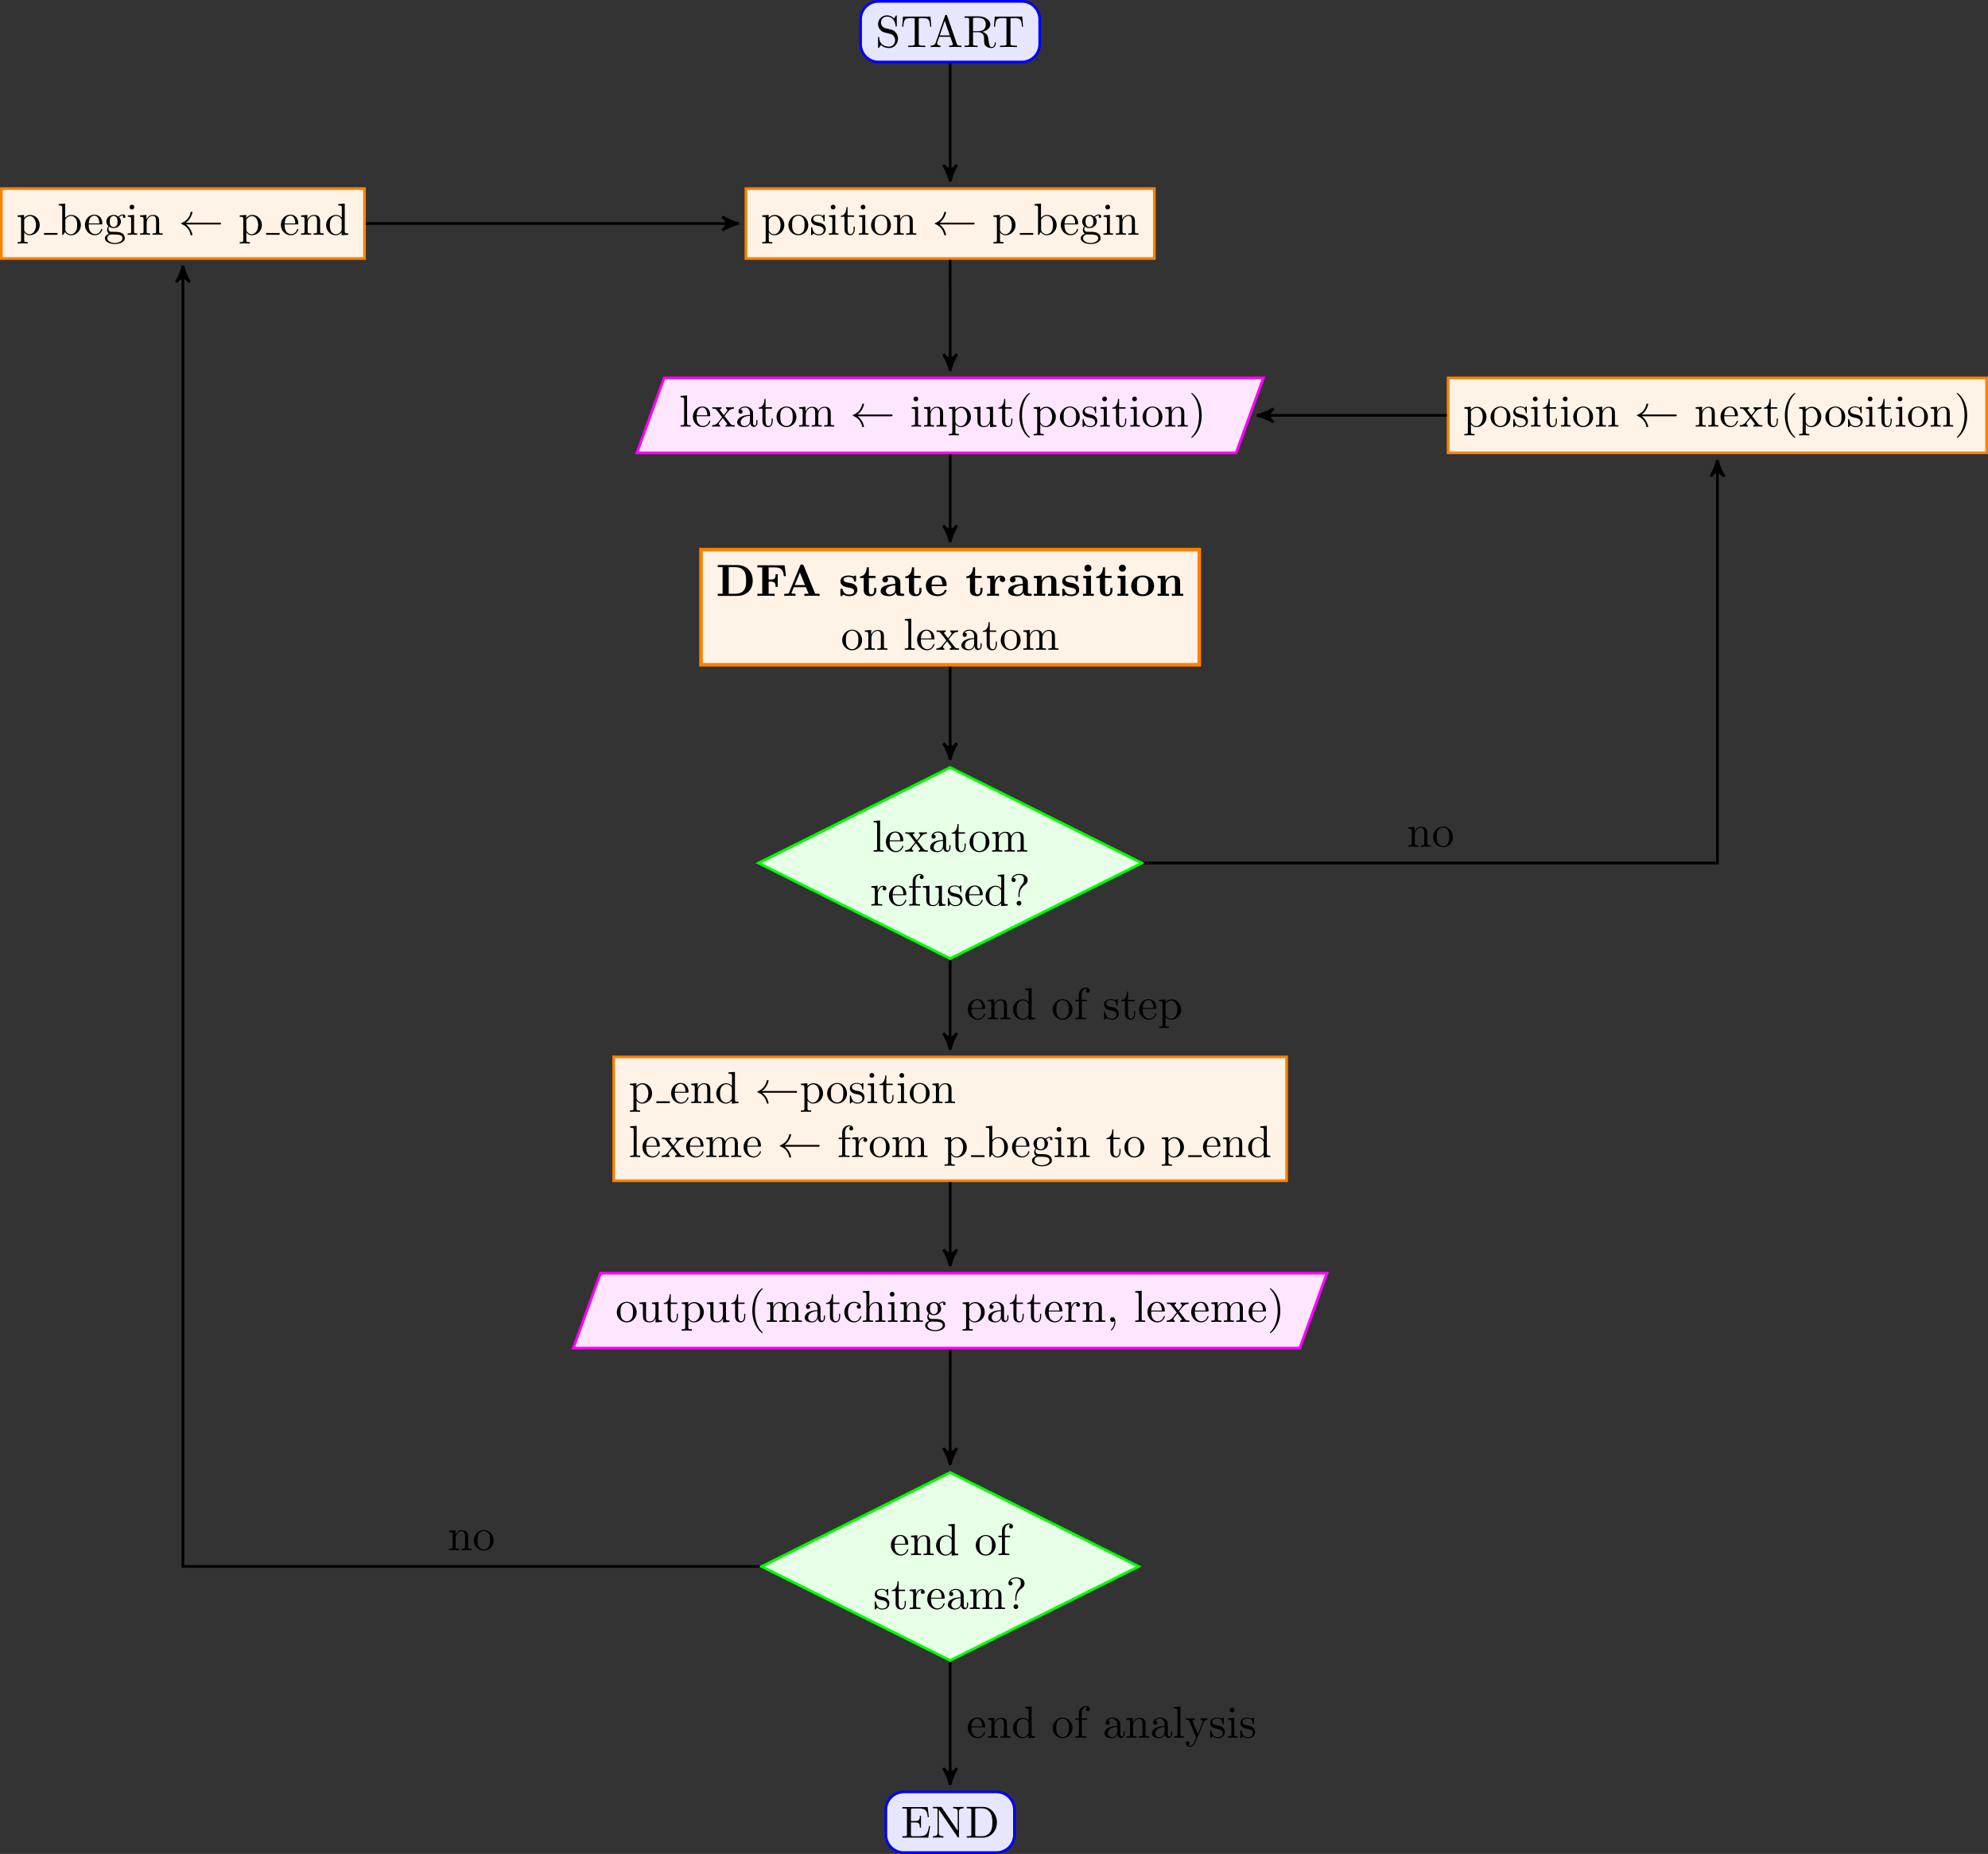 <?xml version='1.0' encoding='UTF-8'?>
<!-- This file was generated by dvisvgm 2.13.1 -->
<svg version='1.1' xmlns='http://www.w3.org/2000/svg' xmlns:xlink='http://www.w3.org/1999/xlink' width='440.707pt' height='410.903pt' viewBox='-72.002 -72.002 440.707 410.903'>
<rect x="-72.002" y="-72.002" width="440.707" height="410.903" fill="#333333" stroke="none"/>
<defs>
<path id='g0-65' d='M4.722-6.695C4.613-6.954 4.493-6.954 4.324-6.954C4.045-6.954 4.005-6.874 3.935-6.695L1.465-.697C1.405-.548 1.375-.468 .618-.468H.408V0C.787-.01 1.265-.03 1.574-.03C1.963-.03 2.521-.03 2.889 0V-.468C2.869-.468 2.002-.468 2.002-.598C2.002-.608 2.032-.707 2.042-.717L2.54-1.923H5.21L5.808-.468H4.862V0C5.24-.03 6.187-.03 6.615-.03C7.014-.03 7.89-.03 8.239 0V-.468H7.273L4.722-6.695ZM3.875-5.161L5.011-2.391H2.74L3.875-5.161Z'/>
<path id='g0-68' d='M1.465-6.366V-.468H.389V0H4.682C6.645 0 8.139-1.225 8.139-3.357C8.139-5.549 6.645-6.834 4.672-6.834H.389V-6.366H1.465ZM2.819-.468V-6.366H4.274C4.932-6.366 5.758-6.177 6.247-5.479C6.595-4.971 6.675-4.294 6.675-3.367C6.675-2.281 6.555-1.753 6.237-1.305C5.758-.628 4.882-.468 4.274-.468H2.819Z'/>
<path id='g0-70' d='M6.416-6.775H.389V-6.306H1.465V-.468H.389V0C.767-.03 1.773-.03 2.212-.03C2.7-.03 3.786-.03 4.224 0V-.468H2.879V-3.158H3.377C4.334-3.158 4.423-2.73 4.423-1.993H4.892V-4.792H4.423C4.423-4.055 4.344-3.626 3.377-3.626H2.879V-6.306H4.274C5.878-6.306 6.107-5.539 6.257-4.374H6.725L6.416-6.775Z'/>
<path id='g0-97' d='M3.726-.767C3.726-.458 3.726 0 4.762 0H5.24C5.44 0 5.559 0 5.559-.239C5.559-.468 5.43-.468 5.3-.468C4.692-.478 4.692-.608 4.692-.837V-2.979C4.692-3.866 3.985-4.513 2.501-4.513C1.933-4.513 .717-4.473 .717-3.597C.717-3.158 1.066-2.969 1.335-2.969C1.644-2.969 1.963-3.178 1.963-3.597C1.963-3.895 1.773-4.065 1.743-4.085C2.022-4.144 2.341-4.154 2.461-4.154C3.208-4.154 3.557-3.736 3.557-2.979V-2.64C2.849-2.61 .319-2.521 .319-1.076C.319-.12 1.554 .06 2.242 .06C3.039 .06 3.507-.349 3.726-.767ZM3.557-2.331V-1.385C3.557-.428 2.64-.299 2.391-.299C1.883-.299 1.484-.648 1.484-1.086C1.484-2.162 3.059-2.301 3.557-2.331Z'/>
<path id='g0-101' d='M4.603-2.172C4.822-2.172 4.922-2.172 4.922-2.441C4.922-2.75 4.862-3.477 4.364-3.975C3.995-4.334 3.467-4.513 2.78-4.513C1.186-4.513 .319-3.487 .319-2.242C.319-.907 1.315 .06 2.919 .06C4.493 .06 4.922-.996 4.922-1.166C4.922-1.345 4.732-1.345 4.682-1.345C4.513-1.345 4.493-1.295 4.433-1.136C4.224-.658 3.656-.339 3.009-.339C1.604-.339 1.594-1.664 1.594-2.172H4.603ZM1.594-2.501C1.614-2.889 1.624-3.308 1.833-3.636C2.092-4.035 2.491-4.154 2.78-4.154C3.945-4.154 3.965-2.849 3.975-2.501H1.594Z'/>
<path id='g0-105' d='M2.232-4.483L.498-4.403V-3.935C1.086-3.935 1.156-3.935 1.156-3.547V-.468H.468V0C.777-.01 1.265-.03 1.684-.03C1.983-.03 2.491-.01 2.849 0V-.468H2.232V-4.483ZM2.331-6.147C2.331-6.585 1.973-6.924 1.554-6.924C1.126-6.924 .777-6.575 .777-6.147S1.126-5.37 1.554-5.37C1.973-5.37 2.331-5.709 2.331-6.147Z'/>
<path id='g0-110' d='M1.136-3.547V-.468H.448V0C.727-.01 1.325-.03 1.704-.03C2.092-.03 2.68-.01 2.959 0V-.468H2.271V-2.55C2.271-3.636 3.128-4.125 3.756-4.125C4.095-4.125 4.304-3.915 4.304-3.158V-.468H3.616V0C3.895-.01 4.493-.03 4.872-.03C5.26-.03 5.848-.01 6.127 0V-.468H5.44V-3.049C5.44-4.095 4.902-4.483 3.905-4.483C2.949-4.483 2.421-3.915 2.162-3.407V-4.483L.448-4.403V-3.935C1.066-3.935 1.136-3.935 1.136-3.547Z'/>
<path id='g0-111' d='M5.4-2.172C5.4-3.507 4.483-4.513 2.859-4.513C1.225-4.513 .319-3.497 .319-2.172C.319-.936 1.196 .06 2.859 .06C4.533 .06 5.4-.946 5.4-2.172ZM2.859-.339C1.594-.339 1.594-1.415 1.594-2.281C1.594-2.73 1.594-3.238 1.763-3.577C1.953-3.945 2.371-4.154 2.859-4.154C3.278-4.154 3.696-3.995 3.915-3.646C4.125-3.308 4.125-2.76 4.125-2.281C4.125-1.415 4.125-.339 2.859-.339Z'/>
<path id='g0-114' d='M2.022-3.357V-4.483L.369-4.403V-3.935C.986-3.935 1.056-3.935 1.056-3.547V-.468H.369V0C.717-.01 1.166-.03 1.624-.03C2.002-.03 2.64-.03 2.999 0V-.468H2.132V-2.212C2.132-2.909 2.381-4.125 3.377-4.125C3.367-4.115 3.188-3.955 3.188-3.666C3.188-3.258 3.507-3.059 3.796-3.059S4.403-3.268 4.403-3.666C4.403-4.194 3.866-4.483 3.347-4.483C2.65-4.483 2.252-3.985 2.022-3.357Z'/>
<path id='g0-115' d='M2.102-2.929C1.733-2.999 1.086-3.108 1.086-3.577C1.086-4.194 2.012-4.194 2.202-4.194C2.949-4.194 3.328-3.905 3.377-3.357C3.387-3.208 3.397-3.158 3.606-3.158C3.846-3.158 3.846-3.208 3.846-3.437V-4.234C3.846-4.423 3.846-4.513 3.666-4.513C3.626-4.513 3.606-4.513 3.218-4.324C2.959-4.453 2.61-4.513 2.212-4.513C1.913-4.513 .379-4.513 .379-3.208C.379-2.809 .578-2.54 .777-2.371C1.176-2.022 1.554-1.963 2.321-1.823C2.68-1.763 3.427-1.634 3.427-1.046C3.427-.299 2.511-.299 2.291-.299C1.235-.299 .976-1.026 .857-1.455C.807-1.594 .757-1.594 .618-1.594C.379-1.594 .379-1.534 .379-1.305V-.219C.379-.03 .379 .06 .558 .06C.628 .06 .648 .06 .857-.09C.867-.09 1.086-.239 1.116-.259C1.574 .06 2.092 .06 2.291 .06C2.6 .06 4.134 .06 4.134-1.395C4.134-1.823 3.935-2.172 3.587-2.451C3.198-2.74 2.879-2.8 2.102-2.929Z'/>
<path id='g0-116' d='M1.026-3.955V-1.225C1.026-.159 1.893 .06 2.6 .06C3.357 .06 3.806-.508 3.806-1.235V-1.763H3.337V-1.255C3.337-.578 3.019-.339 2.74-.339C2.162-.339 2.162-.976 2.162-1.205V-3.955H3.616V-4.423H2.162V-6.326H1.694C1.684-5.33 1.196-4.344 .209-4.314V-3.955H1.026Z'/>
<path id='g1-32' d='M9.046-2.291C9.225-2.291 9.405-2.291 9.405-2.491S9.225-2.69 9.046-2.69H1.644C2.192-3.108 2.461-3.517 2.54-3.646C2.989-4.334 3.068-4.961 3.068-4.971C3.068-5.091 2.949-5.091 2.869-5.091C2.7-5.091 2.69-5.071 2.65-4.892C2.421-3.915 1.833-3.088 .707-2.62C.598-2.58 .558-2.56 .558-2.491S.608-2.401 .707-2.361C1.743-1.933 2.411-1.156 2.66-.04C2.69 .08 2.7 .11 2.869 .11C2.949 .11 3.068 .11 3.068-.01C3.068-.03 2.979-.658 2.56-1.325C2.361-1.624 2.072-1.973 1.644-2.291H9.046Z'/>
<path id='g2-40' d='M3.298 2.391C3.298 2.361 3.298 2.341 3.128 2.172C1.883 .917 1.564-.966 1.564-2.491C1.564-4.224 1.943-5.958 3.168-7.203C3.298-7.323 3.298-7.342 3.298-7.372C3.298-7.442 3.258-7.472 3.198-7.472C3.098-7.472 2.202-6.795 1.614-5.529C1.106-4.433 .986-3.328 .986-2.491C.986-1.714 1.096-.508 1.644 .618C2.242 1.843 3.098 2.491 3.198 2.491C3.258 2.491 3.298 2.461 3.298 2.391Z'/>
<path id='g2-41' d='M2.879-2.491C2.879-3.268 2.77-4.473 2.222-5.599C1.624-6.824 .767-7.472 .667-7.472C.608-7.472 .568-7.432 .568-7.372C.568-7.342 .568-7.323 .757-7.143C1.733-6.157 2.301-4.573 2.301-2.491C2.301-.787 1.933 .966 .697 2.222C.568 2.341 .568 2.361 .568 2.391C.568 2.451 .608 2.491 .667 2.491C.767 2.491 1.664 1.813 2.252 .548C2.76-.548 2.879-1.654 2.879-2.491Z'/>
<path id='g2-44' d='M2.022-.01C2.022-.648 1.783-1.056 1.385-1.056C1.036-1.056 .857-.787 .857-.528S1.026 0 1.385 0C1.544 0 1.664-.06 1.763-.139L1.783-.159C1.793-.159 1.803-.149 1.803-.01C1.803 .628 1.524 1.235 1.086 1.704C1.026 1.763 1.016 1.773 1.016 1.813C1.016 1.883 1.066 1.923 1.116 1.923C1.235 1.923 2.022 1.136 2.022-.01Z'/>
<path id='g2-63' d='M2.341-2.481C2.341-3.736 3.308-4.443 3.656-4.702C3.925-4.902 4.134-5.26 4.134-5.679C4.134-6.257 3.736-7.024 2.252-7.024C1.176-7.024 .558-6.346 .558-5.699C.558-5.36 .787-5.22 1.016-5.22C1.295-5.22 1.474-5.42 1.474-5.679C1.474-6.127 1.056-6.127 .917-6.127C1.225-6.655 1.803-6.804 2.222-6.804C3.308-6.804 3.308-6.127 3.308-5.738C3.308-5.151 3.148-4.971 2.969-4.792C2.311-4.075 2.092-3.158 2.092-2.55V-2.102C2.092-1.923 2.092-1.863 2.212-1.863C2.341-1.863 2.341-1.953 2.341-2.132V-2.481ZM2.74-.528C2.74-.817 2.501-1.056 2.212-1.056S1.684-.817 1.684-.528S1.923 0 2.212 0S2.74-.239 2.74-.528Z'/>
<path id='g2-65' d='M3.965-6.934C3.915-7.064 3.895-7.133 3.736-7.133S3.547-7.073 3.497-6.934L1.435-.976C1.255-.468 .857-.319 .319-.309V0C.548-.01 .976-.03 1.335-.03C1.644-.03 2.162-.01 2.481 0V-.309C1.983-.309 1.733-.558 1.733-.817C1.733-.847 1.743-.946 1.753-.966L2.212-2.271H4.672L5.2-.747C5.21-.707 5.23-.648 5.23-.608C5.23-.309 4.672-.309 4.403-.309V0C4.762-.03 5.46-.03 5.838-.03C6.267-.03 6.725-.02 7.143 0V-.309H6.964C6.366-.309 6.227-.379 6.117-.707L3.965-6.934ZM3.437-5.818L4.563-2.58H2.321L3.437-5.818Z'/>
<path id='g2-68' d='M.349-6.804V-6.496H.588C1.355-6.496 1.375-6.386 1.375-6.027V-.777C1.375-.418 1.355-.309 .588-.309H.349V0H3.995C5.669 0 7.044-1.474 7.044-3.347C7.044-5.24 5.699-6.804 3.995-6.804H.349ZM2.72-.309C2.252-.309 2.232-.379 2.232-.707V-6.097C2.232-6.426 2.252-6.496 2.72-6.496H3.716C4.334-6.496 5.021-6.276 5.529-5.569C5.958-4.981 6.047-4.125 6.047-3.347C6.047-2.242 5.858-1.644 5.499-1.156C5.3-.887 4.732-.309 3.726-.309H2.72Z'/>
<path id='g2-69' d='M1.355-.777C1.355-.418 1.335-.309 .568-.309H.329V0H6.077L6.496-2.57H6.247C5.998-1.036 5.768-.309 4.055-.309H2.73C2.262-.309 2.242-.379 2.242-.707V-3.367H3.138C4.105-3.367 4.214-3.049 4.214-2.202H4.463V-4.842H4.214C4.214-3.985 4.105-3.676 3.138-3.676H2.242V-6.067C2.242-6.396 2.262-6.466 2.73-6.466H4.015C5.539-6.466 5.808-5.918 5.968-4.533H6.217L5.938-6.775H.329V-6.466H.568C1.335-6.466 1.355-6.356 1.355-5.998V-.777Z'/>
<path id='g2-78' d='M2.311-6.675C2.222-6.795 2.212-6.804 2.022-6.804H.329V-6.496H.618C.767-6.496 .966-6.486 1.116-6.476C1.345-6.446 1.355-6.436 1.355-6.247V-1.046C1.355-.777 1.355-.309 .329-.309V0C.677-.01 1.166-.03 1.494-.03S2.311-.01 2.66 0V-.309C1.634-.309 1.634-.777 1.634-1.046V-6.227C1.684-6.177 1.694-6.167 1.733-6.107L5.798-.13C5.888-.01 5.898 0 5.968 0C6.107 0 6.107-.07 6.107-.259V-5.758C6.107-6.027 6.107-6.496 7.133-6.496V-6.804C6.785-6.795 6.296-6.775 5.968-6.775S5.151-6.795 4.802-6.804V-6.496C5.828-6.496 5.828-6.027 5.828-5.758V-1.504L2.311-6.675Z'/>
<path id='g2-82' d='M2.232-3.517V-6.097C2.232-6.326 2.232-6.446 2.451-6.476C2.55-6.496 2.839-6.496 3.039-6.496C3.935-6.496 5.051-6.456 5.051-5.011C5.051-4.324 4.812-3.517 3.337-3.517H2.232ZM4.334-3.387C5.3-3.626 6.077-4.234 6.077-5.011C6.077-5.968 4.941-6.804 3.477-6.804H.349V-6.496H.588C1.355-6.496 1.375-6.386 1.375-6.027V-.777C1.375-.418 1.355-.309 .588-.309H.349V0C.707-.03 1.415-.03 1.803-.03S2.899-.03 3.258 0V-.309H3.019C2.252-.309 2.232-.418 2.232-.777V-3.298H3.377C3.537-3.298 3.955-3.298 4.304-2.959C4.682-2.6 4.682-2.291 4.682-1.624C4.682-.976 4.682-.578 5.091-.199C5.499 .159 6.047 .219 6.346 .219C7.123 .219 7.293-.598 7.293-.877C7.293-.936 7.293-1.046 7.163-1.046C7.054-1.046 7.054-.956 7.044-.887C6.984-.179 6.635 0 6.386 0C5.898 0 5.818-.508 5.679-1.435L5.549-2.232C5.37-2.869 4.882-3.198 4.334-3.387Z'/>
<path id='g2-83' d='M3.477-3.866L2.202-4.174C1.584-4.324 1.196-4.862 1.196-5.44C1.196-6.137 1.733-6.745 2.511-6.745C4.174-6.745 4.394-5.111 4.453-4.663C4.463-4.603 4.463-4.543 4.573-4.543C4.702-4.543 4.702-4.593 4.702-4.782V-6.785C4.702-6.954 4.702-7.024 4.593-7.024C4.523-7.024 4.513-7.014 4.443-6.894L4.095-6.326C3.796-6.615 3.387-7.024 2.501-7.024C1.395-7.024 .558-6.147 .558-5.091C.558-4.264 1.086-3.537 1.863-3.268C1.973-3.228 2.481-3.108 3.178-2.939C3.447-2.869 3.746-2.8 4.025-2.431C4.234-2.172 4.334-1.843 4.334-1.514C4.334-.807 3.836-.09 2.999-.09C2.71-.09 1.953-.139 1.425-.628C.847-1.166 .817-1.803 .807-2.162C.797-2.262 .717-2.262 .687-2.262C.558-2.262 .558-2.192 .558-2.012V-.02C.558 .149 .558 .219 .667 .219C.737 .219 .747 .199 .817 .09C.817 .08 .847 .05 1.176-.478C1.484-.139 2.122 .219 3.009 .219C4.174 .219 4.971-.757 4.971-1.853C4.971-2.849 4.314-3.666 3.477-3.866Z'/>
<path id='g2-84' d='M6.635-6.745H.548L.359-4.503H.608C.747-6.107 .897-6.436 2.401-6.436C2.58-6.436 2.839-6.436 2.939-6.416C3.148-6.376 3.148-6.267 3.148-6.037V-.787C3.148-.448 3.148-.309 2.102-.309H1.704V0C2.112-.03 3.128-.03 3.587-.03S5.071-.03 5.479 0V-.309H5.081C4.035-.309 4.035-.448 4.035-.787V-6.037C4.035-6.237 4.035-6.376 4.214-6.416C4.324-6.436 4.593-6.436 4.782-6.436C6.286-6.436 6.436-6.107 6.575-4.503H6.824L6.635-6.745Z'/>
<path id='g2-97' d='M3.318-.757C3.357-.359 3.626 .06 4.095 .06C4.304 .06 4.912-.08 4.912-.887V-1.445H4.663V-.887C4.663-.309 4.413-.249 4.304-.249C3.975-.249 3.935-.697 3.935-.747V-2.74C3.935-3.158 3.935-3.547 3.577-3.915C3.188-4.304 2.69-4.463 2.212-4.463C1.395-4.463 .707-3.995 .707-3.337C.707-3.039 .907-2.869 1.166-2.869C1.445-2.869 1.624-3.068 1.624-3.328C1.624-3.447 1.574-3.776 1.116-3.786C1.385-4.134 1.873-4.244 2.192-4.244C2.68-4.244 3.248-3.856 3.248-2.969V-2.6C2.74-2.57 2.042-2.54 1.415-2.242C.667-1.903 .418-1.385 .418-.946C.418-.139 1.385 .11 2.012 .11C2.67 .11 3.128-.289 3.318-.757ZM3.248-2.391V-1.395C3.248-.448 2.531-.11 2.082-.11C1.594-.11 1.186-.458 1.186-.956C1.186-1.504 1.604-2.331 3.248-2.391Z'/>
<path id='g2-98' d='M1.714-3.756V-6.914L.279-6.804V-6.496C.976-6.496 1.056-6.426 1.056-5.938V0H1.305C1.315-.01 1.395-.149 1.664-.618C1.813-.389 2.232 .11 2.969 .11C4.154 .11 5.191-.867 5.191-2.152C5.191-3.417 4.214-4.403 3.078-4.403C2.301-4.403 1.873-3.935 1.714-3.756ZM1.743-1.136V-3.188C1.743-3.377 1.743-3.387 1.853-3.547C2.242-4.105 2.79-4.184 3.029-4.184C3.477-4.184 3.836-3.925 4.075-3.547C4.334-3.138 4.364-2.57 4.364-2.162C4.364-1.793 4.344-1.196 4.055-.747C3.846-.438 3.467-.11 2.929-.11C2.481-.11 2.122-.349 1.883-.717C1.743-.927 1.743-.956 1.743-1.136Z'/>
<path id='g2-99' d='M1.166-2.172C1.166-3.796 1.983-4.214 2.511-4.214C2.6-4.214 3.228-4.204 3.577-3.846C3.168-3.816 3.108-3.517 3.108-3.387C3.108-3.128 3.288-2.929 3.567-2.929C3.826-2.929 4.025-3.098 4.025-3.397C4.025-4.075 3.268-4.463 2.501-4.463C1.255-4.463 .339-3.387 .339-2.152C.339-.877 1.325 .11 2.481 .11C3.816 .11 4.134-1.086 4.134-1.186S4.035-1.285 4.005-1.285C3.915-1.285 3.895-1.245 3.875-1.186C3.587-.259 2.939-.139 2.57-.139C2.042-.139 1.166-.568 1.166-2.172Z'/>
<path id='g2-100' d='M3.786-.548V.11L5.25 0V-.309C4.553-.309 4.473-.379 4.473-.867V-6.914L3.039-6.804V-6.496C3.736-6.496 3.816-6.426 3.816-5.938V-3.786C3.527-4.144 3.098-4.403 2.56-4.403C1.385-4.403 .339-3.427 .339-2.142C.339-.877 1.315 .11 2.451 .11C3.088 .11 3.537-.229 3.786-.548ZM3.786-3.218V-1.176C3.786-.996 3.786-.976 3.676-.807C3.377-.329 2.929-.11 2.501-.11C2.052-.11 1.694-.369 1.455-.747C1.196-1.156 1.166-1.724 1.166-2.132C1.166-2.501 1.186-3.098 1.474-3.547C1.684-3.856 2.062-4.184 2.6-4.184C2.949-4.184 3.367-4.035 3.676-3.587C3.786-3.417 3.786-3.397 3.786-3.218Z'/>
<path id='g2-101' d='M1.116-2.511C1.176-3.995 2.012-4.244 2.351-4.244C3.377-4.244 3.477-2.899 3.477-2.511H1.116ZM1.106-2.301H3.885C4.105-2.301 4.134-2.301 4.134-2.511C4.134-3.497 3.597-4.463 2.351-4.463C1.196-4.463 .279-3.437 .279-2.192C.279-.857 1.325 .11 2.471 .11C3.686 .11 4.134-.996 4.134-1.186C4.134-1.285 4.055-1.305 4.005-1.305C3.915-1.305 3.895-1.245 3.875-1.166C3.527-.139 2.63-.139 2.531-.139C2.032-.139 1.634-.438 1.405-.807C1.106-1.285 1.106-1.943 1.106-2.301Z'/>
<path id='g2-102' d='M1.743-4.294V-5.45C1.743-6.326 2.222-6.804 2.66-6.804C2.69-6.804 2.839-6.804 2.989-6.735C2.869-6.695 2.69-6.565 2.69-6.316C2.69-6.087 2.849-5.888 3.118-5.888C3.407-5.888 3.557-6.087 3.557-6.326C3.557-6.695 3.188-7.024 2.66-7.024C1.963-7.024 1.116-6.496 1.116-5.44V-4.294H.329V-3.985H1.116V-.757C1.116-.309 1.006-.309 .339-.309V0C.727-.01 1.196-.03 1.474-.03C1.873-.03 2.341-.03 2.74 0V-.309H2.531C1.793-.309 1.773-.418 1.773-.777V-3.985H2.909V-4.294H1.743Z'/>
<path id='g2-103' d='M2.212-1.714C1.345-1.714 1.345-2.71 1.345-2.939C1.345-3.208 1.355-3.527 1.504-3.776C1.584-3.895 1.813-4.174 2.212-4.174C3.078-4.174 3.078-3.178 3.078-2.949C3.078-2.68 3.068-2.361 2.919-2.112C2.839-1.993 2.61-1.714 2.212-1.714ZM1.056-1.325C1.056-1.365 1.056-1.594 1.225-1.793C1.614-1.514 2.022-1.484 2.212-1.484C3.138-1.484 3.826-2.172 3.826-2.939C3.826-3.308 3.666-3.676 3.417-3.905C3.776-4.244 4.134-4.294 4.314-4.294C4.334-4.294 4.384-4.294 4.413-4.284C4.304-4.244 4.254-4.134 4.254-4.015C4.254-3.846 4.384-3.726 4.543-3.726C4.643-3.726 4.832-3.796 4.832-4.025C4.832-4.194 4.712-4.513 4.324-4.513C4.125-4.513 3.686-4.453 3.268-4.045C2.849-4.374 2.431-4.403 2.212-4.403C1.285-4.403 .598-3.716 .598-2.949C.598-2.511 .817-2.132 1.066-1.923C.936-1.773 .757-1.445 .757-1.096C.757-.787 .887-.408 1.196-.209C.598-.04 .279 .389 .279 .787C.279 1.504 1.265 2.052 2.481 2.052C3.656 2.052 4.692 1.544 4.692 .767C4.692 .418 4.553-.09 4.045-.369C3.517-.648 2.939-.648 2.331-.648C2.082-.648 1.654-.648 1.584-.658C1.265-.697 1.056-1.006 1.056-1.325ZM2.491 1.823C1.484 1.823 .797 1.315 .797 .787C.797 .329 1.176-.04 1.614-.07H2.202C3.059-.07 4.174-.07 4.174 .787C4.174 1.325 3.467 1.823 2.491 1.823Z'/>
<path id='g2-104' d='M1.096-.757C1.096-.309 .986-.309 .319-.309V0C.667-.01 1.176-.03 1.445-.03C1.704-.03 2.222-.01 2.56 0V-.309C1.893-.309 1.783-.309 1.783-.757V-2.59C1.783-3.626 2.491-4.184 3.128-4.184C3.756-4.184 3.866-3.646 3.866-3.078V-.757C3.866-.309 3.756-.309 3.088-.309V0C3.437-.01 3.945-.03 4.214-.03C4.473-.03 4.991-.01 5.33 0V-.309C4.812-.309 4.563-.309 4.553-.608V-2.511C4.553-3.367 4.553-3.676 4.244-4.035C4.105-4.204 3.776-4.403 3.198-4.403C2.361-4.403 1.923-3.806 1.753-3.427V-6.914L.319-6.804V-6.496C1.016-6.496 1.096-6.426 1.096-5.938V-.757Z'/>
<path id='g2-105' d='M1.763-4.403L.369-4.294V-3.985C1.016-3.985 1.106-3.925 1.106-3.437V-.757C1.106-.309 .996-.309 .329-.309V0C.648-.01 1.186-.03 1.425-.03C1.773-.03 2.122-.01 2.461 0V-.309C1.803-.309 1.763-.359 1.763-.747V-4.403ZM1.803-6.137C1.803-6.456 1.554-6.665 1.275-6.665C.966-6.665 .747-6.396 .747-6.137C.747-5.868 .966-5.609 1.275-5.609C1.554-5.609 1.803-5.818 1.803-6.137Z'/>
<path id='g2-108' d='M1.763-6.914L.329-6.804V-6.496C1.026-6.496 1.106-6.426 1.106-5.938V-.757C1.106-.309 .996-.309 .329-.309V0C.658-.01 1.186-.03 1.435-.03S2.172-.01 2.54 0V-.309C1.873-.309 1.763-.309 1.763-.757V-6.914Z'/>
<path id='g2-109' d='M1.096-3.427V-.757C1.096-.309 .986-.309 .319-.309V0C.667-.01 1.176-.03 1.445-.03C1.704-.03 2.222-.01 2.56 0V-.309C1.893-.309 1.783-.309 1.783-.757V-2.59C1.783-3.626 2.491-4.184 3.128-4.184C3.756-4.184 3.866-3.646 3.866-3.078V-.757C3.866-.309 3.756-.309 3.088-.309V0C3.437-.01 3.945-.03 4.214-.03C4.473-.03 4.991-.01 5.33 0V-.309C4.663-.309 4.553-.309 4.553-.757V-2.59C4.553-3.626 5.26-4.184 5.898-4.184C6.526-4.184 6.635-3.646 6.635-3.078V-.757C6.635-.309 6.526-.309 5.858-.309V0C6.207-.01 6.715-.03 6.984-.03C7.243-.03 7.761-.01 8.1 0V-.309C7.582-.309 7.333-.309 7.323-.608V-2.511C7.323-3.367 7.323-3.676 7.014-4.035C6.874-4.204 6.545-4.403 5.968-4.403C5.131-4.403 4.692-3.806 4.523-3.427C4.384-4.294 3.646-4.403 3.198-4.403C2.471-4.403 2.002-3.975 1.724-3.357V-4.403L.319-4.294V-3.985C1.016-3.985 1.096-3.915 1.096-3.427Z'/>
<path id='g2-110' d='M1.096-3.427V-.757C1.096-.309 .986-.309 .319-.309V0C.667-.01 1.176-.03 1.445-.03C1.704-.03 2.222-.01 2.56 0V-.309C1.893-.309 1.783-.309 1.783-.757V-2.59C1.783-3.626 2.491-4.184 3.128-4.184C3.756-4.184 3.866-3.646 3.866-3.078V-.757C3.866-.309 3.756-.309 3.088-.309V0C3.437-.01 3.945-.03 4.214-.03C4.473-.03 4.991-.01 5.33 0V-.309C4.812-.309 4.563-.309 4.553-.608V-2.511C4.553-3.367 4.553-3.676 4.244-4.035C4.105-4.204 3.776-4.403 3.198-4.403C2.471-4.403 2.002-3.975 1.724-3.357V-4.403L.319-4.294V-3.985C1.016-3.985 1.096-3.915 1.096-3.427Z'/>
<path id='g2-111' d='M4.692-2.132C4.692-3.407 3.696-4.463 2.491-4.463C1.245-4.463 .279-3.377 .279-2.132C.279-.847 1.315 .11 2.481 .11C3.686 .11 4.692-.867 4.692-2.132ZM2.491-.139C2.062-.139 1.624-.349 1.355-.807C1.106-1.245 1.106-1.853 1.106-2.212C1.106-2.6 1.106-3.138 1.345-3.577C1.614-4.035 2.082-4.244 2.481-4.244C2.919-4.244 3.347-4.025 3.606-3.597S3.866-2.59 3.866-2.212C3.866-1.853 3.866-1.315 3.646-.877C3.427-.428 2.989-.139 2.491-.139Z'/>
<path id='g2-112' d='M1.714-3.746V-4.403L.279-4.294V-3.985C.986-3.985 1.056-3.925 1.056-3.487V1.176C1.056 1.624 .946 1.624 .279 1.624V1.933C.618 1.923 1.136 1.903 1.395 1.903C1.664 1.903 2.172 1.923 2.521 1.933V1.624C1.853 1.624 1.743 1.624 1.743 1.176V-.498V-.588C1.793-.428 2.212 .11 2.969 .11C4.154 .11 5.191-.867 5.191-2.152C5.191-3.417 4.224-4.403 3.108-4.403C2.331-4.403 1.913-3.965 1.714-3.746ZM1.743-1.136V-3.357C2.032-3.866 2.521-4.154 3.029-4.154C3.756-4.154 4.364-3.278 4.364-2.152C4.364-.946 3.666-.11 2.929-.11C2.531-.11 2.152-.309 1.883-.717C1.743-.927 1.743-.936 1.743-1.136Z'/>
<path id='g2-114' d='M1.664-3.308V-4.403L.279-4.294V-3.985C.976-3.985 1.056-3.915 1.056-3.427V-.757C1.056-.309 .946-.309 .279-.309V0C.667-.01 1.136-.03 1.415-.03C1.813-.03 2.281-.03 2.68 0V-.309H2.471C1.733-.309 1.714-.418 1.714-.777V-2.311C1.714-3.298 2.132-4.184 2.889-4.184C2.959-4.184 2.979-4.184 2.999-4.174C2.969-4.164 2.77-4.045 2.77-3.786C2.77-3.507 2.979-3.357 3.198-3.357C3.377-3.357 3.626-3.477 3.626-3.796S3.318-4.403 2.889-4.403C2.162-4.403 1.803-3.736 1.664-3.308Z'/>
<path id='g2-115' d='M2.072-1.933C2.291-1.893 3.108-1.733 3.108-1.016C3.108-.508 2.76-.11 1.983-.11C1.146-.11 .787-.677 .598-1.524C.568-1.654 .558-1.694 .458-1.694C.329-1.694 .329-1.624 .329-1.445V-.13C.329 .04 .329 .11 .438 .11C.488 .11 .498 .1 .687-.09C.707-.11 .707-.13 .887-.319C1.325 .1 1.773 .11 1.983 .11C3.128 .11 3.587-.558 3.587-1.275C3.587-1.803 3.288-2.102 3.168-2.222C2.839-2.54 2.451-2.62 2.032-2.7C1.474-2.809 .807-2.939 .807-3.517C.807-3.866 1.066-4.274 1.923-4.274C3.019-4.274 3.068-3.377 3.088-3.068C3.098-2.979 3.188-2.979 3.208-2.979C3.337-2.979 3.337-3.029 3.337-3.218V-4.224C3.337-4.394 3.337-4.463 3.228-4.463C3.178-4.463 3.158-4.463 3.029-4.344C2.999-4.304 2.899-4.214 2.859-4.184C2.481-4.463 2.072-4.463 1.923-4.463C.707-4.463 .329-3.796 .329-3.238C.329-2.889 .488-2.61 .757-2.391C1.076-2.132 1.355-2.072 2.072-1.933Z'/>
<path id='g2-116' d='M1.724-3.985H3.148V-4.294H1.724V-6.127H1.474C1.465-5.31 1.166-4.244 .189-4.204V-3.985H1.036V-1.235C1.036-.01 1.963 .11 2.321 .11C3.029 .11 3.308-.598 3.308-1.235V-1.803H3.059V-1.255C3.059-.518 2.76-.139 2.391-.139C1.724-.139 1.724-1.046 1.724-1.215V-3.985Z'/>
<path id='g2-117' d='M3.895-.787V.11L5.33 0V-.309C4.633-.309 4.553-.379 4.553-.867V-4.403L3.088-4.294V-3.985C3.786-3.985 3.866-3.915 3.866-3.427V-1.654C3.866-.787 3.387-.11 2.66-.11C1.823-.11 1.783-.578 1.783-1.096V-4.403L.319-4.294V-3.985C1.096-3.985 1.096-3.955 1.096-3.068V-1.574C1.096-.797 1.096 .11 2.61 .11C3.168 .11 3.606-.169 3.895-.787Z'/>
<path id='g2-120' d='M2.859-2.341C3.158-2.72 3.537-3.208 3.776-3.467C4.085-3.826 4.493-3.975 4.961-3.985V-4.294C4.702-4.274 4.403-4.264 4.144-4.264C3.846-4.264 3.318-4.284 3.188-4.294V-3.985C3.397-3.965 3.477-3.836 3.477-3.676S3.377-3.387 3.328-3.328L2.71-2.55L1.933-3.557C1.843-3.656 1.843-3.676 1.843-3.736C1.843-3.885 1.993-3.975 2.192-3.985V-4.294C1.933-4.284 1.275-4.264 1.116-4.264C.907-4.264 .438-4.274 .169-4.294V-3.985C.867-3.985 .877-3.975 1.345-3.377L2.331-2.092L1.395-.907C.917-.329 .329-.309 .12-.309V0C.379-.02 .687-.03 .946-.03C1.235-.03 1.654-.01 1.893 0V-.309C1.674-.339 1.604-.468 1.604-.618C1.604-.837 1.893-1.166 2.501-1.883L3.258-.887C3.337-.777 3.467-.618 3.467-.558C3.467-.468 3.377-.319 3.108-.309V0C3.407-.01 3.965-.03 4.184-.03C4.453-.03 4.842-.02 5.141 0V-.309C4.603-.309 4.423-.329 4.194-.618L2.859-2.341Z'/>
<path id='g2-121' d='M4.134-3.347C4.394-3.975 4.902-3.985 5.061-3.985V-4.294C4.832-4.274 4.543-4.264 4.314-4.264C4.134-4.264 3.666-4.284 3.447-4.294V-3.985C3.756-3.975 3.915-3.806 3.915-3.557C3.915-3.457 3.905-3.437 3.856-3.318L2.849-.867L1.743-3.547C1.704-3.646 1.684-3.686 1.684-3.726C1.684-3.985 2.052-3.985 2.242-3.985V-4.294C1.983-4.284 1.325-4.264 1.156-4.264C.887-4.264 .488-4.274 .189-4.294V-3.985C.667-3.985 .857-3.985 .996-3.636L2.491 0C2.441 .13 2.301 .458 2.242 .588C2.022 1.136 1.743 1.823 1.106 1.823C1.056 1.823 .827 1.823 .638 1.644C.946 1.604 1.026 1.385 1.026 1.225C1.026 .966 .837 .807 .608 .807C.408 .807 .189 .936 .189 1.235C.189 1.684 .608 2.042 1.106 2.042C1.733 2.042 2.142 1.474 2.381 .907L4.134-3.347Z'/>
</defs>
<g id='page1'>
<path d='M93.363-14.707H183.902V-30.207H93.363Z' fill='#fff2e6'/>
<path d='M93.363-14.707H183.902V-30.207H93.363Z' stroke='#ff8000' fill='none' stroke-width='.598' stroke-miterlimit='10'/>
<g transform='matrix(1 0 0 1 -41.949 2.491)'>
<use x='138.632' y='-22.457' xlink:href='#g2-112'/>
<use x='144.443' y='-22.457' xlink:href='#g2-111'/>
<use x='149.425' y='-22.457' xlink:href='#g2-115'/>
<use x='153.355' y='-22.457' xlink:href='#g2-105'/>
<use x='156.122' y='-22.457' xlink:href='#g2-116'/>
<use x='159.996' y='-22.457' xlink:href='#g2-105'/>
<use x='162.764' y='-22.457' xlink:href='#g2-111'/>
<use x='167.745' y='-22.457' xlink:href='#g2-110'/>
<use x='176.601' y='-22.457' xlink:href='#g1-32'/>
<use x='189.884' y='-22.457' xlink:href='#g2-112'/>
</g>
<rect x='196.017' y='-22.856' height='.399' width='2.989' transform='matrix(1 0 0 1 -41.949 2.491)'/>
<g transform='matrix(1 0 0 1 -41.949 2.491)'>
<use x='199.006' y='-22.457' xlink:href='#g2-98'/>
<use x='204.817' y='-22.457' xlink:href='#g2-101'/>
<use x='209.245' y='-22.457' xlink:href='#g2-103'/>
<use x='214.226' y='-22.457' xlink:href='#g2-105'/>
<use x='216.994' y='-22.457' xlink:href='#g2-110'/>
</g>
<path d='M69.188 28.363L75.231 11.762H208.078L202.035 28.363Z' fill='#ffe6ff'/>
<path d='M69.188 28.363L75.231 11.762H208.078L202.035 28.363Z' stroke='#f0f' fill='none' stroke-width='.598' stroke-miterlimit='10'/>
<g transform='matrix(1 0 0 1 -60.081 45.011)'>
<use x='138.632' y='-22.457' xlink:href='#g2-108'/>
<use x='141.399' y='-22.457' xlink:href='#g2-101'/>
<use x='145.827' y='-22.457' xlink:href='#g2-120'/>
<use x='151.085' y='-22.457' xlink:href='#g2-97'/>
<use x='156.067' y='-22.457' xlink:href='#g2-116'/>
<use x='159.941' y='-22.457' xlink:href='#g2-111'/>
<use x='164.922' y='-22.457' xlink:href='#g2-109'/>
<use x='176.545' y='-22.457' xlink:href='#g1-32'/>
<use x='189.829' y='-22.457' xlink:href='#g2-105'/>
<use x='192.596' y='-22.457' xlink:href='#g2-110'/>
<use x='198.131' y='-22.457' xlink:href='#g2-112'/>
<use x='203.666' y='-22.457' xlink:href='#g2-117'/>
<use x='209.201' y='-22.457' xlink:href='#g2-116'/>
<use x='213.075' y='-22.457' xlink:href='#g2-40'/>
<use x='216.95' y='-22.457' xlink:href='#g2-112'/>
<use x='222.761' y='-22.457' xlink:href='#g2-111'/>
<use x='227.742' y='-22.457' xlink:href='#g2-115'/>
<use x='231.672' y='-22.457' xlink:href='#g2-105'/>
<use x='234.44' y='-22.457' xlink:href='#g2-116'/>
<use x='238.314' y='-22.457' xlink:href='#g2-105'/>
<use x='241.081' y='-22.457' xlink:href='#g2-111'/>
<use x='246.063' y='-22.457' xlink:href='#g2-110'/>
<use x='251.598' y='-22.457' xlink:href='#g2-41'/>
</g>
<path d='M83.402 75.34H193.859V49.824H83.402Z' fill='#fff2e6'/>
<path d='M83.402 75.34H193.859V49.824H83.402Z' stroke='#ff8000' fill='none' stroke-width='.797' stroke-miterlimit='10'/>
<g transform='matrix(1 0 0 1 -51.908 94.477)'>
<use x='138.632' y='-34.412' xlink:href='#g0-68'/>
<use x='147.418' y='-34.412' xlink:href='#g0-70'/>
<use x='153.354' y='-34.412' xlink:href='#g0-65'/>
<use x='165.835' y='-34.412' xlink:href='#g0-115'/>
<use x='170.354' y='-34.412' xlink:href='#g0-116'/>
<use x='174.81' y='-34.412' xlink:href='#g0-97'/>
<use x='180.379' y='-34.412' xlink:href='#g0-116'/>
<use x='184.835' y='-34.412' xlink:href='#g0-101'/>
<use x='193.905' y='-34.412' xlink:href='#g0-116'/>
<use x='198.36' y='-34.412' xlink:href='#g0-114'/>
<use x='203.079' y='-34.412' xlink:href='#g0-97'/>
<use x='208.648' y='-34.412' xlink:href='#g0-110'/>
<use x='215.013' y='-34.412' xlink:href='#g0-115'/>
<use x='219.532' y='-34.412' xlink:href='#g0-105'/>
<use x='222.715' y='-34.412' xlink:href='#g0-116'/>
<use x='227.17' y='-34.412' xlink:href='#g0-105'/>
<use x='230.353' y='-34.412' xlink:href='#g0-111'/>
<use x='236.081' y='-34.412' xlink:href='#g0-110'/>
<use x='166.324' y='-22.457' xlink:href='#g2-111'/>
<use x='171.306' y='-22.457' xlink:href='#g2-110'/>
<use x='180.161' y='-22.457' xlink:href='#g2-108'/>
<use x='182.929' y='-22.457' xlink:href='#g2-101'/>
<use x='187.357' y='-22.457' xlink:href='#g2-120'/>
<use x='192.615' y='-22.457' xlink:href='#g2-97'/>
<use x='197.596' y='-22.457' xlink:href='#g2-116'/>
<use x='201.47' y='-22.457' xlink:href='#g2-111'/>
<use x='206.452' y='-22.457' xlink:href='#g2-109'/>
</g>
<path d='M181.113 119.277L138.633 98.098L96.152 119.277L138.633 140.457Z' fill='#e6ffe6'/>
<path d='M181.113 119.277L138.633 98.098L96.152 119.277L138.633 140.457Z' stroke='#0f0' fill='none' stroke-width='.598' stroke-miterlimit='10'/>
<g transform='matrix(1 0 0 1 -17.753 151.171)'>
<use x='139.089' y='-34.412' xlink:href='#g2-108'/>
<use x='141.856' y='-34.412' xlink:href='#g2-101'/>
<use x='146.284' y='-34.412' xlink:href='#g2-120'/>
<use x='151.542' y='-34.412' xlink:href='#g2-97'/>
<use x='156.523' y='-34.412' xlink:href='#g2-116'/>
<use x='160.398' y='-34.412' xlink:href='#g2-111'/>
<use x='165.379' y='-34.412' xlink:href='#g2-109'/>
<use x='138.632' y='-22.457' xlink:href='#g2-114'/>
<use x='142.534' y='-22.457' xlink:href='#g2-101'/>
<use x='146.962' y='-22.457' xlink:href='#g2-102'/>
<use x='150.006' y='-22.457' xlink:href='#g2-117'/>
<use x='155.541' y='-22.457' xlink:href='#g2-115'/>
<use x='159.471' y='-22.457' xlink:href='#g2-101'/>
<use x='163.898' y='-22.457' xlink:href='#g2-100'/>
<use x='169.433' y='-22.457' xlink:href='#g2-63'/>
</g>
<path d='M249.02 28.363H368.406V11.762H249.02Z' fill='#fff2e6'/>
<path d='M249.02 28.363H368.406V11.762H249.02Z' stroke='#ff8000' fill='none' stroke-width='.598' stroke-miterlimit='10'/>
<g transform='matrix(1 0 0 1 113.708 45.011)'>
<use x='138.632' y='-22.457' xlink:href='#g2-112'/>
<use x='144.443' y='-22.457' xlink:href='#g2-111'/>
<use x='149.425' y='-22.457' xlink:href='#g2-115'/>
<use x='153.355' y='-22.457' xlink:href='#g2-105'/>
<use x='156.122' y='-22.457' xlink:href='#g2-116'/>
<use x='159.996' y='-22.457' xlink:href='#g2-105'/>
<use x='162.764' y='-22.457' xlink:href='#g2-111'/>
<use x='167.745' y='-22.457' xlink:href='#g2-110'/>
<use x='176.601' y='-22.457' xlink:href='#g1-32'/>
<use x='189.884' y='-22.457' xlink:href='#g2-110'/>
<use x='195.419' y='-22.457' xlink:href='#g2-101'/>
<use x='199.847' y='-22.457' xlink:href='#g2-120'/>
<use x='205.105' y='-22.457' xlink:href='#g2-116'/>
<use x='208.979' y='-22.457' xlink:href='#g2-40'/>
<use x='212.854' y='-22.457' xlink:href='#g2-112'/>
<use x='218.665' y='-22.457' xlink:href='#g2-111'/>
<use x='223.647' y='-22.457' xlink:href='#g2-115'/>
<use x='227.576' y='-22.457' xlink:href='#g2-105'/>
<use x='230.344' y='-22.457' xlink:href='#g2-116'/>
<use x='234.218' y='-22.457' xlink:href='#g2-105'/>
<use x='236.986' y='-22.457' xlink:href='#g2-111'/>
<use x='241.967' y='-22.457' xlink:href='#g2-110'/>
<use x='247.502' y='-22.457' xlink:href='#g2-41'/>
</g>
<path d='M64.047 189.695H213.219V162.246H64.047Z' fill='#fff2e6'/>
<path d='M64.047 189.695H213.219V162.246H64.047Z' stroke='#ff8000' fill='none' stroke-width='.598' stroke-miterlimit='10'/>
<g transform='matrix(1 0 0 1 -71.264 206.896)'>
<use x='138.632' y='-34.412' xlink:href='#g2-112'/>
</g>
<rect x='144.764' y='-34.811' height='.399' width='2.989' transform='matrix(1 0 0 1 -71.264 206.896)'/>
<g transform='matrix(1 0 0 1 -71.264 206.896)'>
<use x='147.753' y='-34.412' xlink:href='#g2-101'/>
<use x='152.181' y='-34.412' xlink:href='#g2-110'/>
<use x='157.716' y='-34.412' xlink:href='#g2-100'/>
<use x='166.572' y='-34.412' xlink:href='#g1-32'/>
<use x='176.534' y='-34.412' xlink:href='#g2-112'/>
<use x='182.346' y='-34.412' xlink:href='#g2-111'/>
<use x='187.327' y='-34.412' xlink:href='#g2-115'/>
<use x='191.257' y='-34.412' xlink:href='#g2-105'/>
<use x='194.024' y='-34.412' xlink:href='#g2-116'/>
<use x='197.899' y='-34.412' xlink:href='#g2-105'/>
<use x='200.666' y='-34.412' xlink:href='#g2-111'/>
<use x='205.647' y='-34.412' xlink:href='#g2-110'/>
<use x='138.632' y='-22.457' xlink:href='#g2-108'/>
<use x='141.399' y='-22.457' xlink:href='#g2-101'/>
<use x='145.827' y='-22.457' xlink:href='#g2-120'/>
<use x='151.085' y='-22.457' xlink:href='#g2-101'/>
<use x='155.513' y='-22.457' xlink:href='#g2-109'/>
<use x='163.815' y='-22.457' xlink:href='#g2-101'/>
<use x='171.564' y='-22.457' xlink:href='#g1-32'/>
<use x='184.848' y='-22.457' xlink:href='#g2-102'/>
<use x='187.892' y='-22.457' xlink:href='#g2-114'/>
<use x='191.794' y='-22.457' xlink:href='#g2-111'/>
<use x='196.775' y='-22.457' xlink:href='#g2-109'/>
<use x='208.398' y='-22.457' xlink:href='#g2-112'/>
</g>
<rect x='214.531' y='-22.856' height='.399' width='2.989' transform='matrix(1 0 0 1 -71.264 206.896)'/>
<g transform='matrix(1 0 0 1 -71.264 206.896)'>
<use x='217.52' y='-22.457' xlink:href='#g2-98'/>
<use x='223.331' y='-22.457' xlink:href='#g2-101'/>
<use x='227.759' y='-22.457' xlink:href='#g2-103'/>
<use x='232.74' y='-22.457' xlink:href='#g2-105'/>
<use x='235.508' y='-22.457' xlink:href='#g2-110'/>
<use x='244.363' y='-22.457' xlink:href='#g2-116'/>
<use x='248.238' y='-22.457' xlink:href='#g2-111'/>
<use x='256.54' y='-22.457' xlink:href='#g2-112'/>
</g>
<rect x='262.673' y='-22.856' height='.399' width='2.989' transform='matrix(1 0 0 1 -71.264 206.896)'/>
<g transform='matrix(1 0 0 1 -71.264 206.896)'>
<use x='265.661' y='-22.457' xlink:href='#g2-101'/>
<use x='270.089' y='-22.457' xlink:href='#g2-110'/>
<use x='275.624' y='-22.457' xlink:href='#g2-100'/>
</g>
<path d='M55.086 226.793L61.129 210.188H222.176L216.133 226.793Z' fill='#ffe6ff'/>
<path d='M55.086 226.793L61.129 210.188H222.176L216.133 226.793Z' stroke='#f0f' fill='none' stroke-width='.598' stroke-miterlimit='10'/>
<g transform='matrix(1 0 0 1 -74.181 243.439)'>
<use x='138.632' y='-22.457' xlink:href='#g2-111'/>
<use x='143.613' y='-22.457' xlink:href='#g2-117'/>
<use x='149.148' y='-22.457' xlink:href='#g2-116'/>
<use x='153.022' y='-22.457' xlink:href='#g2-112'/>
<use x='158.557' y='-22.457' xlink:href='#g2-117'/>
<use x='164.092' y='-22.457' xlink:href='#g2-116'/>
<use x='167.966' y='-22.457' xlink:href='#g2-40'/>
<use x='171.841' y='-22.457' xlink:href='#g2-109'/>
<use x='180.143' y='-22.457' xlink:href='#g2-97'/>
<use x='185.124' y='-22.457' xlink:href='#g2-116'/>
<use x='188.999' y='-22.457' xlink:href='#g2-99'/>
<use x='193.15' y='-22.457' xlink:href='#g2-104'/>
<use x='198.685' y='-22.457' xlink:href='#g2-105'/>
<use x='201.452' y='-22.457' xlink:href='#g2-110'/>
<use x='206.987' y='-22.457' xlink:href='#g2-103'/>
<use x='215.289' y='-22.457' xlink:href='#g2-112'/>
<use x='220.824' y='-22.457' xlink:href='#g2-97'/>
<use x='225.805' y='-22.457' xlink:href='#g2-116'/>
<use x='229.68' y='-22.457' xlink:href='#g2-116'/>
<use x='233.554' y='-22.457' xlink:href='#g2-101'/>
<use x='237.982' y='-22.457' xlink:href='#g2-114'/>
<use x='241.884' y='-22.457' xlink:href='#g2-110'/>
<use x='247.419' y='-22.457' xlink:href='#g2-44'/>
<use x='253.507' y='-22.457' xlink:href='#g2-108'/>
<use x='256.274' y='-22.457' xlink:href='#g2-101'/>
<use x='260.702' y='-22.457' xlink:href='#g2-120'/>
<use x='265.96' y='-22.457' xlink:href='#g2-101'/>
<use x='270.388' y='-22.457' xlink:href='#g2-109'/>
<use x='278.69' y='-22.457' xlink:href='#g2-101'/>
<use x='283.118' y='-22.457' xlink:href='#g2-41'/>
</g>
<path d='M-71.703-14.707H8.805V-30.207H-71.703Z' fill='#fff2e6'/>
<path d='M-71.703-14.707H8.805V-30.207H-71.703Z' stroke='#ff8000' fill='none' stroke-width='.598' stroke-miterlimit='10'/>
<g transform='matrix(1 0 0 1 -207.015 2.491)'>
<use x='138.632' y='-22.457' xlink:href='#g2-112'/>
</g>
<rect x='144.764' y='-22.856' height='.399' width='2.989' transform='matrix(1 0 0 1 -207.015 2.491)'/>
<g transform='matrix(1 0 0 1 -207.015 2.491)'>
<use x='147.753' y='-22.457' xlink:href='#g2-98'/>
<use x='153.565' y='-22.457' xlink:href='#g2-101'/>
<use x='157.993' y='-22.457' xlink:href='#g2-103'/>
<use x='162.974' y='-22.457' xlink:href='#g2-105'/>
<use x='165.741' y='-22.457' xlink:href='#g2-110'/>
<use x='174.597' y='-22.457' xlink:href='#g1-32'/>
<use x='187.881' y='-22.457' xlink:href='#g2-112'/>
</g>
<rect x='194.013' y='-22.856' height='.399' width='2.989' transform='matrix(1 0 0 1 -207.015 2.491)'/>
<g transform='matrix(1 0 0 1 -207.015 2.491)'>
<use x='197.002' y='-22.457' xlink:href='#g2-101'/>
<use x='201.43' y='-22.457' xlink:href='#g2-110'/>
<use x='206.965' y='-22.457' xlink:href='#g2-100'/>
</g>
<path d='M180.422 275.184L138.633 254.352L96.844 275.184L138.633 296.016Z' fill='#e6ffe6'/>
<path d='M180.422 275.184L138.633 254.352L96.844 275.184L138.633 296.016Z' stroke='#0f0' fill='none' stroke-width='.598' stroke-miterlimit='10'/>
<g transform='matrix(1 0 0 1 -17.061 307.078)'>
<use x='142.271' y='-34.412' xlink:href='#g2-101'/>
<use x='146.699' y='-34.412' xlink:href='#g2-110'/>
<use x='152.234' y='-34.412' xlink:href='#g2-100'/>
<use x='161.089' y='-34.412' xlink:href='#g2-111'/>
<use x='166.071' y='-34.412' xlink:href='#g2-102'/>
<use x='138.632' y='-22.457' xlink:href='#g2-115'/>
<use x='142.562' y='-22.457' xlink:href='#g2-116'/>
<use x='146.436' y='-22.457' xlink:href='#g2-114'/>
<use x='150.338' y='-22.457' xlink:href='#g2-101'/>
<use x='154.766' y='-22.457' xlink:href='#g2-97'/>
<use x='159.747' y='-22.457' xlink:href='#g2-109'/>
<use x='168.049' y='-22.457' xlink:href='#g2-63'/>
</g>
<path d='M154.504-71.703H122.762C120.559-71.703 118.777-69.918 118.777-67.715V-62.238C118.777-60.035 120.559-58.254 122.762-58.254H154.504C156.703-58.254 158.488-60.035 158.488-62.238V-67.715C158.488-69.918 156.703-71.703 154.504-71.703Z' fill='#e6e6ff'/>
<path d='M154.504-71.703H122.762C120.559-71.703 118.777-69.918 118.777-67.715V-62.238C118.777-60.035 120.559-58.254 122.762-58.254H154.504C156.703-58.254 158.488-60.035 158.488-62.238V-67.715C158.488-69.918 156.703-71.703 154.504-71.703Z' stroke='#00f' fill='none' stroke-width='.598' stroke-miterlimit='10'/>
<g transform='matrix(1 0 0 1 -16.535 -39.116)'>
<use x='138.632' y='-22.457' xlink:href='#g2-83'/>
<use x='144.167' y='-22.457' xlink:href='#g2-84'/>
<use x='150.532' y='-22.457' xlink:href='#g2-65'/>
<use x='158.004' y='-22.457' xlink:href='#g2-82'/>
<use x='164.507' y='-22.457' xlink:href='#g2-84'/>
</g>
<path d='M148.898 325.152H128.363C126.164 325.152 124.379 326.938 124.379 329.141V334.617C124.379 336.82 126.164 338.602 128.363 338.602H148.898C151.102 338.602 152.883 336.82 152.883 334.617V329.141C152.883 326.938 151.102 325.152 148.898 325.152Z' fill='#e6e6ff'/>
<path d='M148.898 325.152H128.363C126.164 325.152 124.379 326.938 124.379 329.141V334.617C124.379 336.82 126.164 338.602 128.363 338.602H148.898C151.102 338.602 152.883 336.82 152.883 334.617V329.141C152.883 326.938 151.102 325.152 148.898 325.152Z' stroke='#00f' fill='none' stroke-width='.598' stroke-miterlimit='10'/>
<g transform='matrix(1 0 0 1 -10.931 357.739)'>
<use x='138.632' y='-22.457' xlink:href='#g2-69'/>
<use x='145.412' y='-22.457' xlink:href='#g2-78'/>
<use x='152.884' y='-22.457' xlink:href='#g2-68'/>
</g>
<path d='M138.633-14.41L138.641 9.25' stroke='#000' fill='none' stroke-width='.598' stroke-miterlimit='10'/>
<path d='M138.641 10.164C138.867 9.02 139.328 7.875 140.129 6.5C139.098 7.875 138.18 7.875 137.149 6.5C137.953 7.875 138.41 9.02 138.641 10.164Z'/>
<path d='M138.641 10.164C138.867 9.02 139.328 7.875 140.129 6.5C139.098 7.875 138.18 7.875 137.149 6.5C137.953 7.875 138.41 9.02 138.641 10.164Z' stroke='#000' fill='none' stroke-width='.598' stroke-miterlimit='10' stroke-linejoin='bevel'/>
<path d='M138.645 28.664L138.633 47.215' stroke='#000' fill='none' stroke-width='.598' stroke-miterlimit='10'/>
<path d='M138.633 48.133C138.863 46.988 139.32 45.84 140.125 44.469C139.093 45.84 138.175 45.84 137.144 44.465C137.945 45.84 138.406 46.988 138.633 48.133Z'/>
<path d='M138.633 48.133C138.863 46.988 139.32 45.84 140.125 44.469C139.093 45.84 138.175 45.84 137.144 44.465C137.945 45.84 138.406 46.988 138.633 48.133Z' stroke='#000' fill='none' stroke-width='.598' stroke-miterlimit='10' stroke-linejoin='bevel'/>
<path d='M138.633 75.738V95.465' stroke='#000' fill='none' stroke-width='.598' stroke-miterlimit='10'/>
<path d='M138.633 96.379C138.859 95.234 139.32 94.09 140.121 92.715C139.09 94.09 138.172 94.09 137.145 92.715C137.945 94.09 138.402 95.234 138.633 96.379Z'/>
<path d='M138.633 96.379C138.859 95.234 139.32 94.09 140.121 92.715C139.09 94.09 138.172 94.09 137.145 92.715C137.945 94.09 138.402 95.234 138.633 96.379Z' stroke='#000' fill='none' stroke-width='.598' stroke-miterlimit='10' stroke-linejoin='bevel'/>
<path d='M138.633 140.879V159.734' stroke='#000' fill='none' stroke-width='.598' stroke-miterlimit='10'/>
<path d='M138.633 160.652C138.859 159.504 139.32 158.359 140.121 156.984C139.09 158.359 138.172 158.359 137.145 156.984C137.945 158.359 138.402 159.504 138.633 160.652Z'/>
<path d='M138.633 160.652C138.859 159.504 139.32 158.359 140.121 156.984C139.09 158.359 138.172 158.359 137.145 156.984C137.945 158.359 138.402 159.504 138.633 160.652Z' stroke='#000' fill='none' stroke-width='.598' stroke-miterlimit='10' stroke-linejoin='bevel'/>
<g transform='matrix(1 0 0 1 3.619 176.36)'>
<use x='138.632' y='-22.457' xlink:href='#g2-101'/>
<use x='143.06' y='-22.457' xlink:href='#g2-110'/>
<use x='148.595' y='-22.457' xlink:href='#g2-100'/>
<use x='157.45' y='-22.457' xlink:href='#g2-111'/>
<use x='162.432' y='-22.457' xlink:href='#g2-102'/>
<use x='168.797' y='-22.457' xlink:href='#g2-115'/>
<use x='172.726' y='-22.457' xlink:href='#g2-116'/>
<use x='176.601' y='-22.457' xlink:href='#g2-101'/>
<use x='181.029' y='-22.457' xlink:href='#g2-112'/>
</g>
<path d='M138.637 189.996L138.641 207.676' stroke='#000' fill='none' stroke-width='.598' stroke-miterlimit='10'/>
<path d='M138.641 208.594C138.871 207.445 139.328 206.301 140.129 204.926C139.102 206.301 138.184 206.301 137.152 204.926C137.953 206.301 138.414 207.445 138.641 208.594Z'/>
<path d='M138.641 208.594C138.871 207.445 139.328 206.301 140.129 204.926C139.102 206.301 138.184 206.301 137.152 204.926C137.953 206.301 138.414 207.445 138.641 208.594Z' stroke='#000' fill='none' stroke-width='.598' stroke-miterlimit='10' stroke-linejoin='bevel'/>
<path d='M9.105-22.457H90.852' stroke='#000' fill='none' stroke-width='.598' stroke-miterlimit='10'/>
<path d='M91.769-22.457C90.621-22.687 89.477-23.145 88.102-23.945C89.477-22.914 89.477-22 88.102-20.969C89.477-21.77 90.621-22.227 91.769-22.457Z'/>
<path d='M91.769-22.457C90.621-22.687 89.477-23.145 88.102-23.945C89.477-22.914 89.477-22 88.102-20.969C89.477-21.77 90.621-22.227 91.769-22.457Z' stroke='#000' fill='none' stroke-width='.598' stroke-miterlimit='10' stroke-linejoin='bevel'/>
<path d='M138.645 227.094L138.633 251.719' stroke='#000' fill='none' stroke-width='.598' stroke-miterlimit='10'/>
<path d='M138.633 252.633C138.863 251.488 139.32 250.344 140.125 248.969C139.094 250.344 138.176 250.344 137.144 248.969C137.945 250.344 138.402 251.488 138.633 252.633Z'/>
<path d='M138.633 252.633C138.863 251.488 139.32 250.344 140.125 248.969C139.094 250.344 138.176 250.344 137.144 248.969C137.945 250.344 138.402 251.488 138.633 252.633Z' stroke='#000' fill='none' stroke-width='.598' stroke-miterlimit='10' stroke-linejoin='bevel'/>
<path d='M138.633-57.953V-32.715' stroke='#000' fill='none' stroke-width='.598' stroke-miterlimit='10'/>
<path d='M138.633-31.801C138.859-32.945 139.32-34.09 140.121-35.465C139.09-34.09 138.172-34.09 137.145-35.465C137.945-34.09 138.402-32.945 138.633-31.801Z'/>
<path d='M138.633-31.801C138.859-32.945 139.32-34.09 140.121-35.465C139.09-34.09 138.172-34.09 137.145-35.465C137.945-34.09 138.402-32.945 138.633-31.801Z' stroke='#000' fill='none' stroke-width='.598' stroke-miterlimit='10' stroke-linejoin='bevel'/>
<path d='M138.633 296.441V322.645' stroke='#000' fill='none' stroke-width='.598' stroke-miterlimit='10'/>
<path d='M138.633 323.559C138.859 322.414 139.32 321.269 140.121 319.894C139.09 321.269 138.172 321.269 137.145 319.894C137.945 321.269 138.402 322.414 138.633 323.559Z'/>
<path d='M138.633 323.559C138.859 322.414 139.32 321.269 140.121 319.894C139.09 321.269 138.172 321.269 137.145 319.894C137.945 321.269 138.402 322.414 138.633 323.559Z' stroke='#000' fill='none' stroke-width='.598' stroke-miterlimit='10' stroke-linejoin='bevel'/>
<g transform='matrix(1 0 0 1 3.619 335.595)'>
<use x='138.632' y='-22.457' xlink:href='#g2-101'/>
<use x='143.06' y='-22.457' xlink:href='#g2-110'/>
<use x='148.595' y='-22.457' xlink:href='#g2-100'/>
<use x='157.45' y='-22.457' xlink:href='#g2-111'/>
<use x='162.432' y='-22.457' xlink:href='#g2-102'/>
<use x='168.797' y='-22.457' xlink:href='#g2-97'/>
<use x='173.778' y='-22.457' xlink:href='#g2-110'/>
<use x='179.313' y='-22.457' xlink:href='#g2-97'/>
<use x='184.294' y='-22.457' xlink:href='#g2-108'/>
<use x='187.062' y='-22.457' xlink:href='#g2-121'/>
<use x='192.32' y='-22.457' xlink:href='#g2-115'/>
<use x='196.249' y='-22.457' xlink:href='#g2-105'/>
<use x='199.017' y='-22.457' xlink:href='#g2-115'/>
</g>
<path d='M181.539 119.277H308.715V30.875' stroke='#000' fill='none' stroke-width='.598' stroke-miterlimit='10'/>
<path d='M308.715 29.961C308.484 31.105 308.027 32.25 307.223 33.625C308.254 32.25 309.172 32.25 310.203 33.625C309.399 32.25 308.941 31.105 308.715 29.961Z'/>
<path d='M308.715 29.961C308.484 31.105 308.027 32.25 307.223 33.625C308.254 32.25 309.172 32.25 310.203 33.625C309.399 32.25 308.941 31.105 308.715 29.961Z' stroke='#000' fill='none' stroke-width='.598' stroke-miterlimit='10' stroke-linejoin='bevel'/>
<g transform='matrix(1 0 0 1 101.235 138.115)'>
<use x='138.632' y='-22.457' xlink:href='#g2-110'/>
<use x='144.167' y='-22.457' xlink:href='#g2-111'/>
</g>
<path d='M96.418 275.184H-31.449V-12.199' stroke='#000' fill='none' stroke-width='.598' stroke-miterlimit='10'/>
<path d='M-31.449-13.113C-31.68-11.969-32.137-10.824-32.937-9.449C-31.906-10.824-30.992-10.824-29.961-9.449C-30.762-10.824-31.219-11.969-31.449-13.113Z'/>
<path d='M-31.449-13.113C-31.68-11.969-32.137-10.824-32.937-9.449C-31.906-10.824-30.992-10.824-29.961-9.449C-30.762-10.824-31.219-11.969-31.449-13.113Z' stroke='#000' fill='none' stroke-width='.598' stroke-miterlimit='10' stroke-linejoin='bevel'/>
<g transform='matrix(1 0 0 1 -111.406 294.022)'>
<use x='138.632' y='-22.457' xlink:href='#g2-110'/>
<use x='144.167' y='-22.457' xlink:href='#g2-111'/>
</g>
<path d='M248.719 20.062H207.59' stroke='#000' fill='none' stroke-width='.598' stroke-miterlimit='10'/>
<path d='M206.672 20.063C207.817 20.293 208.965 20.75 210.34 21.551C208.965 20.52 208.965 19.606 210.34 18.574C208.965 19.375 207.817 19.836 206.672 20.063Z'/>
<path d='M206.672 20.063C207.817 20.293 208.965 20.75 210.34 21.551C208.965 20.52 208.965 19.606 210.34 18.574C208.965 19.375 207.817 19.836 206.672 20.063Z' stroke='#000' fill='none' stroke-width='.598' stroke-miterlimit='10' stroke-linejoin='bevel'/>
</g>
</svg>